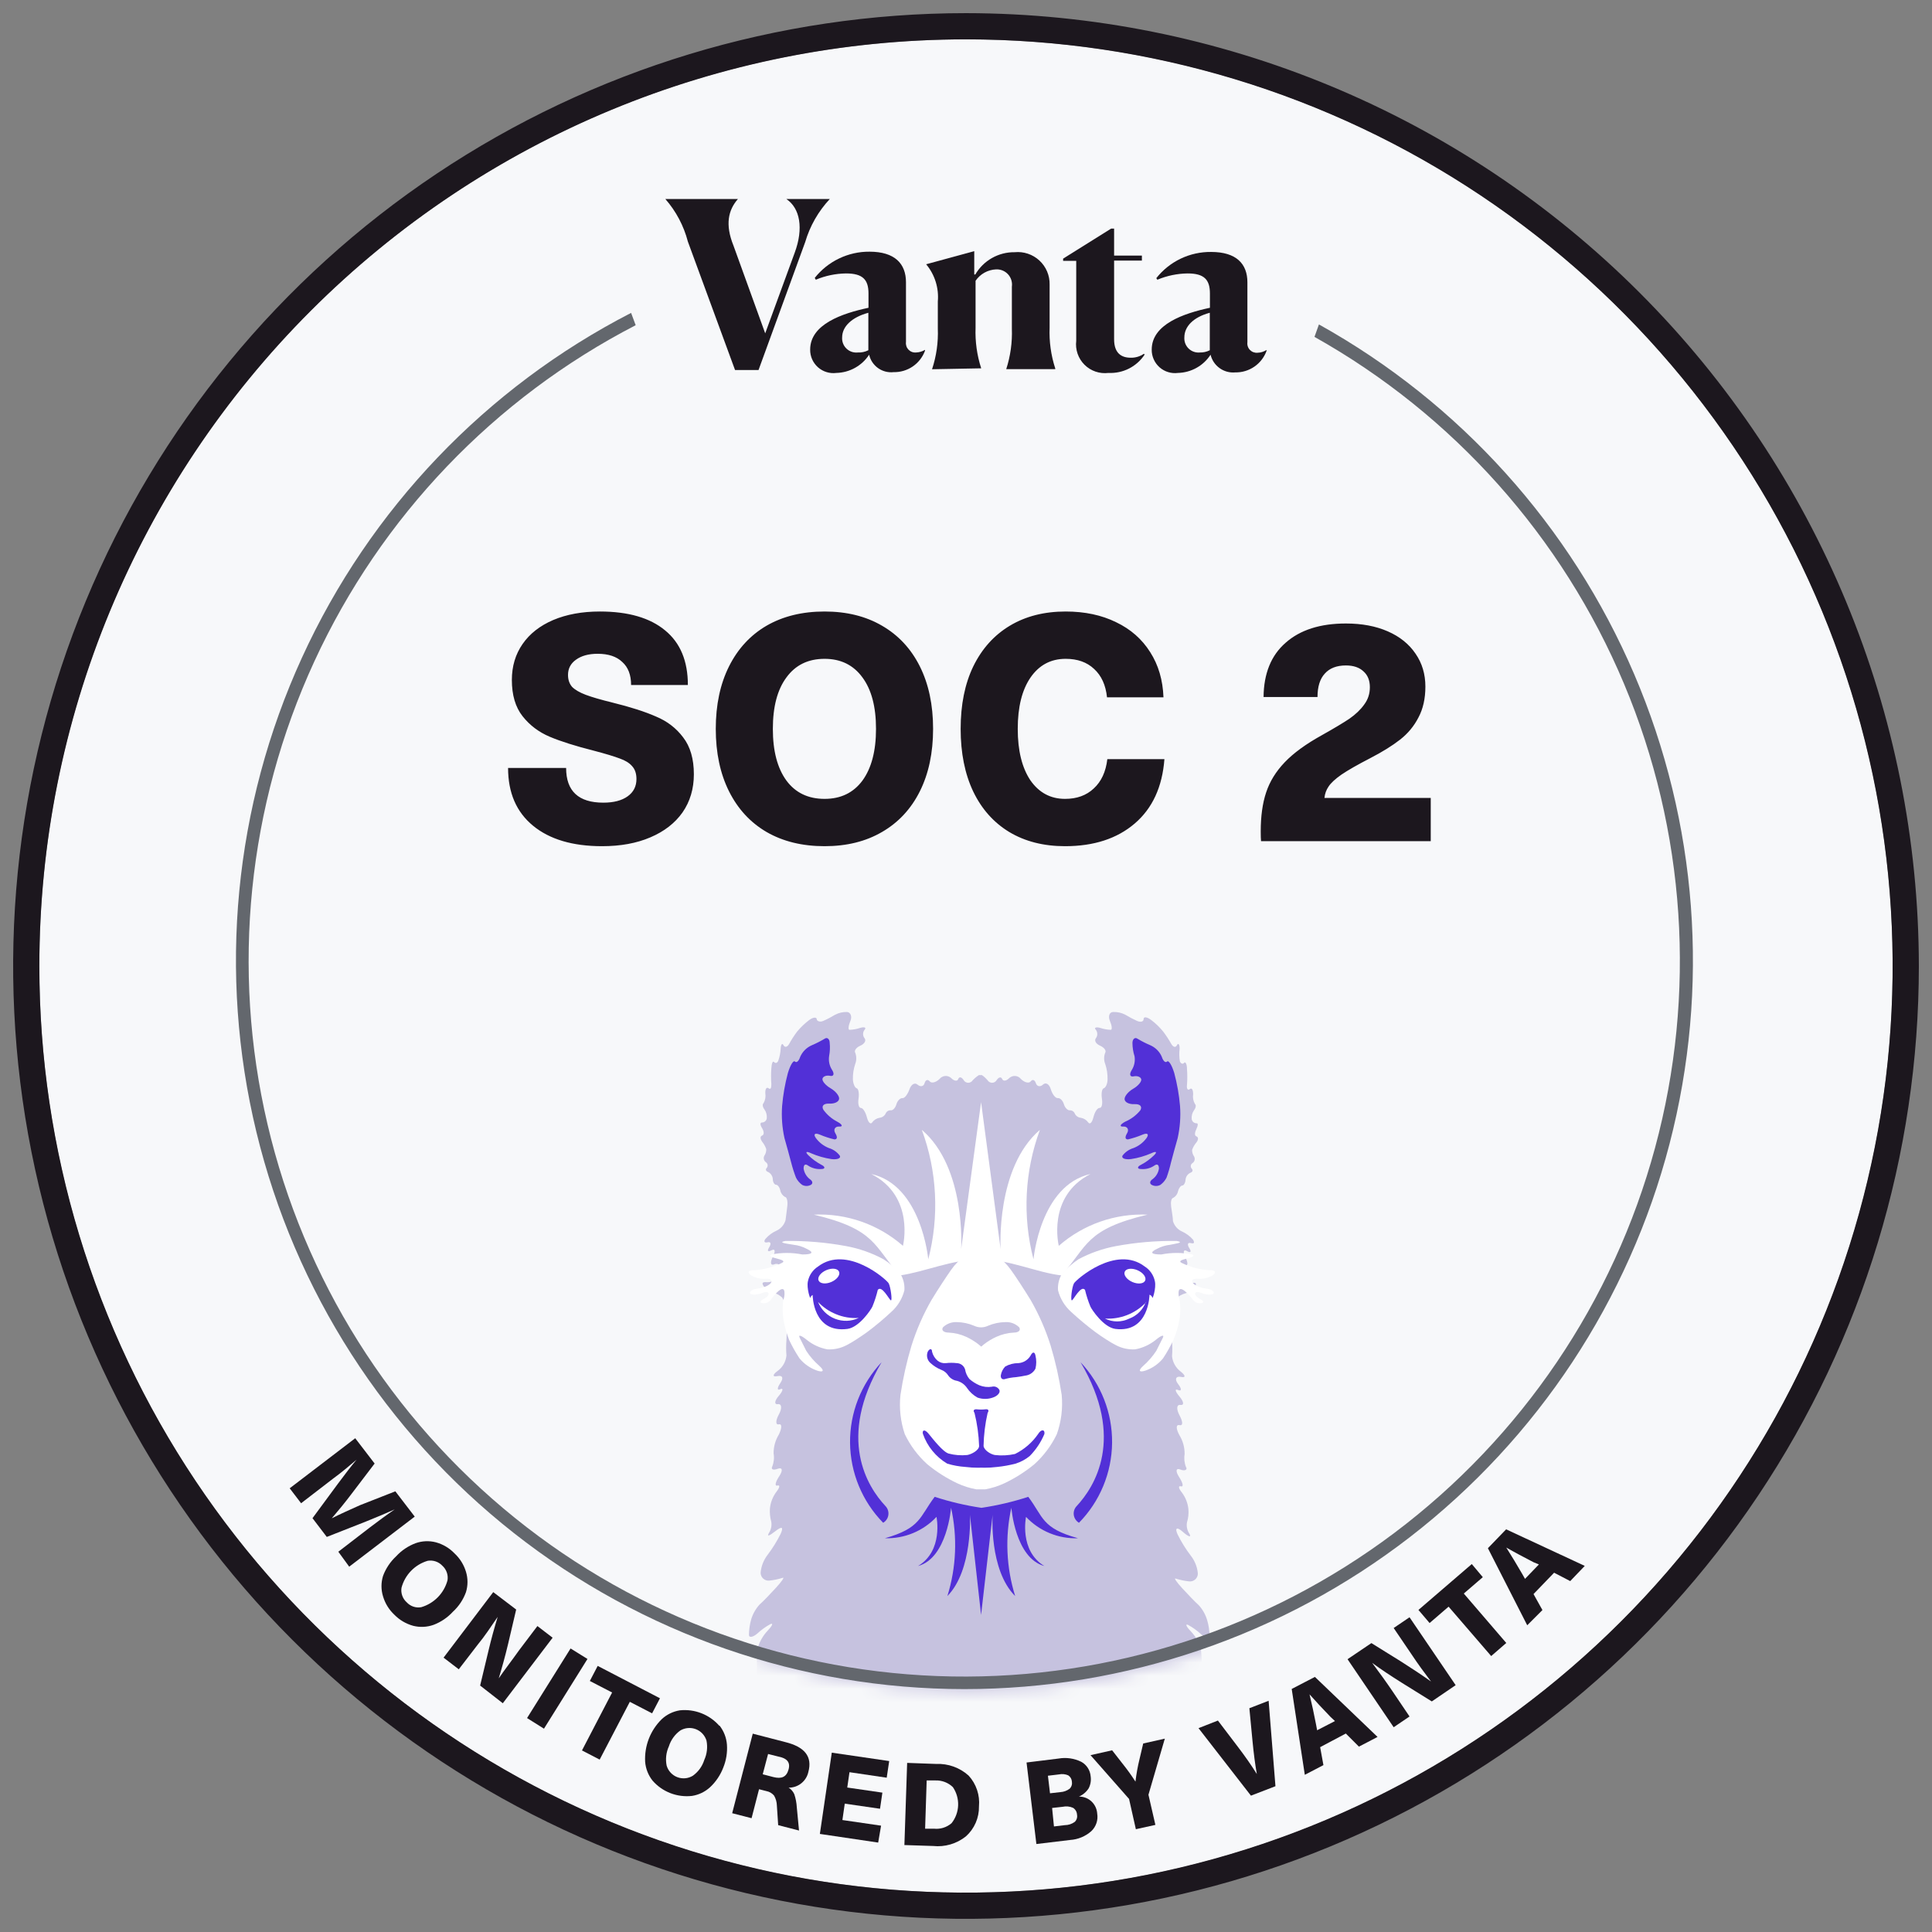 <svg width="147" height="147" viewBox="0 0 147 147" fill="none" xmlns="http://www.w3.org/2000/svg">
<rect x="0" y="0" width="147" height="147" fill="#808080" stroke="none"/>
<path d="M73.5 144.005C112.439 144.005 144.005 112.439 144.005 73.5C144.005 34.561 112.439 2.995 73.5 2.995C34.561 2.995 2.995 34.561 2.995 73.5C2.995 112.439 34.561 144.005 73.5 144.005Z" fill="#F7F8FA"/>
<path d="M73.5 2.994C87.445 2.994 101.076 7.13 112.671 14.877C124.265 22.624 133.302 33.636 138.639 46.519C143.975 59.402 145.371 73.578 142.651 87.255C139.93 100.932 133.215 113.495 123.355 123.355C113.495 133.215 100.932 139.93 87.255 142.651C73.578 145.371 59.402 143.975 46.519 138.639C33.636 133.302 22.624 124.265 14.877 112.671C7.13 101.076 2.994 87.445 2.994 73.5C2.994 54.801 10.423 36.867 23.645 23.645C36.867 10.423 54.801 2.994 73.5 2.994V2.994ZM73.5 1C59.161 1 45.144 5.252 33.221 13.219C21.299 21.185 12.006 32.508 6.519 45.755C1.031 59.003 -0.404 73.58 2.393 87.644C5.191 101.708 12.095 114.626 22.235 124.765C32.374 134.905 45.292 141.809 59.356 144.607C73.42 147.404 87.997 145.969 101.245 140.481C114.492 134.994 125.815 125.701 133.782 113.779C141.748 101.856 146 87.839 146 73.5C145.979 54.278 138.334 35.85 124.742 22.258C111.15 8.666 92.722 1.021 73.5 1V1Z" fill="#1C171E"/>
<path d="M25.742 118.067L28.165 116.202C28.783 115.733 29.402 115.275 30.03 114.846C29.462 115.105 28.744 115.404 27.856 115.763L24.864 116.94L23.777 115.514L25.682 112.931C26.25 112.163 26.729 111.545 27.128 111.066C26.549 111.555 25.951 112.064 25.333 112.512L22.91 114.377L22.042 113.24L27.028 109.431L28.504 111.356L26.729 113.689C26.24 114.337 25.732 114.956 25.243 115.524C25.891 115.195 26.609 114.876 27.387 114.527L30.08 113.47L31.556 115.394L26.57 119.204L25.742 118.067Z" fill="#1C171E"/>
<path d="M35.455 119.593C35.609 120.097 35.609 120.635 35.455 121.139C35.249 121.711 34.907 122.224 34.458 122.634C34.051 123.078 33.545 123.42 32.982 123.632C32.485 123.808 31.947 123.832 31.436 123.702C30.895 123.554 30.403 123.265 30.01 122.864C29.6 122.482 29.3 121.996 29.142 121.458C28.988 120.954 28.988 120.416 29.142 119.912C29.353 119.342 29.695 118.83 30.14 118.416C30.547 117.973 31.052 117.631 31.616 117.419C32.112 117.242 32.651 117.218 33.161 117.349C33.705 117.496 34.198 117.789 34.587 118.197C34.995 118.577 35.295 119.059 35.455 119.593V119.593ZM32.543 118.755C32.062 118.898 31.626 119.161 31.277 119.521C30.927 119.881 30.677 120.325 30.549 120.809C30.517 121.013 30.537 121.22 30.607 121.414C30.676 121.607 30.794 121.78 30.947 121.916C31.086 122.067 31.26 122.179 31.453 122.244C31.647 122.308 31.854 122.323 32.054 122.285C32.534 122.144 32.969 121.881 33.318 121.524C33.668 121.166 33.919 120.724 34.049 120.241C34.082 120.039 34.063 119.831 33.995 119.638C33.927 119.445 33.812 119.271 33.66 119.134C33.52 118.984 33.344 118.87 33.149 118.804C32.954 118.738 32.746 118.721 32.543 118.755V118.755Z" fill="#1C171E"/>
<path d="M36.532 128.249L37.16 125.626C37.38 124.699 37.619 123.831 37.868 123.023C37.34 123.791 36.871 124.509 36.333 125.157L34.907 127.012L33.75 126.125L37.529 121.139L39.274 122.465L38.656 125.098C38.417 126.095 38.187 126.913 37.948 127.7C38.387 127.052 38.945 126.344 39.494 125.566L40.89 123.721L42.047 124.609L38.257 129.595L36.532 128.249Z" fill="#1C171E"/>
<path d="M40.102 130.722L43.413 125.427L44.699 126.225L41.389 131.53L40.102 130.722Z" fill="#1C171E"/>
<path d="M47.921 129.486L45.627 133.883L44.281 133.185L46.574 128.777L44.879 127.9L45.477 126.753L50.214 129.216L49.616 130.363L47.921 129.486Z" fill="#1C171E"/>
<path d="M54.752 131.301C55.074 131.714 55.269 132.214 55.31 132.737C55.353 133.335 55.258 133.936 55.031 134.492C54.815 135.056 54.474 135.564 54.034 135.978C53.649 136.334 53.166 136.567 52.648 136.646C52.093 136.709 51.531 136.636 51.01 136.435C50.489 136.233 50.024 135.909 49.656 135.489C49.328 135.078 49.13 134.578 49.087 134.053C49.055 133.454 49.151 132.856 49.367 132.297C49.584 131.739 49.917 131.232 50.344 130.812C50.728 130.452 51.211 130.216 51.73 130.134C52.286 130.076 52.847 130.152 53.367 130.355C53.888 130.558 54.352 130.882 54.722 131.301H54.752ZM51.76 131.669C51.348 131.967 51.044 132.391 50.892 132.876C50.682 133.335 50.623 133.848 50.723 134.342C50.781 134.54 50.884 134.722 51.025 134.874C51.165 135.026 51.338 135.144 51.531 135.218C51.723 135.292 51.931 135.321 52.137 135.303C52.342 135.284 52.541 135.218 52.717 135.11C53.129 134.816 53.434 134.396 53.585 133.913C53.795 133.451 53.854 132.935 53.755 132.437C53.694 132.24 53.59 132.06 53.45 131.909C53.309 131.758 53.137 131.641 52.944 131.567C52.752 131.493 52.546 131.464 52.34 131.482C52.135 131.499 51.937 131.564 51.76 131.669V131.669Z" fill="#1C171E"/>
<path d="M61.503 134.831C61.428 135.17 61.238 135.473 60.965 135.689C60.693 135.905 60.355 136.021 60.007 136.018V136.018C60.196 136.138 60.345 136.312 60.436 136.516C60.544 136.839 60.607 137.174 60.626 137.513L60.795 139.279L59.209 138.87L59.11 137.384C59.104 137.118 59.032 136.857 58.9 136.626C58.749 136.442 58.537 136.318 58.302 136.277L57.753 136.137L57.185 138.341L55.709 137.962L57.275 131.909L59.738 132.547C61.204 132.906 61.832 133.634 61.503 134.831ZM58.033 135L58.84 135.21C59.469 135.369 59.838 135.21 59.997 134.641C60.157 134.073 59.868 133.774 59.19 133.644L58.441 133.455L58.033 135Z" fill="#1C171E"/>
<path d="M64.635 134.841L64.465 136.008L67.138 136.396L66.958 137.623L64.275 137.234L64.096 138.481L67.038 138.909L66.818 140.196L62.381 139.538L63.288 133.355L67.656 133.993L67.467 135.26L64.635 134.841Z" fill="#1C171E"/>
<path d="M73.699 135.1C73.987 135.414 74.206 135.785 74.341 136.188C74.477 136.592 74.527 137.02 74.487 137.444C74.495 137.874 74.41 138.3 74.238 138.694C74.066 139.088 73.811 139.441 73.49 139.727C72.787 140.287 71.891 140.549 70.997 140.455L68.813 140.385L69.022 134.133L71.236 134.213C72.142 134.174 73.026 134.493 73.699 135.1V135.1ZM70.389 139.139H71.057C71.298 139.165 71.542 139.142 71.773 139.07C72.005 138.998 72.219 138.879 72.403 138.72C72.709 138.333 72.883 137.858 72.901 137.365C72.919 136.872 72.779 136.386 72.503 135.978C72.327 135.808 72.119 135.676 71.891 135.588C71.663 135.501 71.42 135.46 71.176 135.469H70.508L70.389 139.139Z" fill="#1C171E"/>
<path d="M82.276 134.053C82.475 134.164 82.644 134.322 82.767 134.513C82.891 134.704 82.965 134.923 82.984 135.15C83.032 135.464 82.98 135.785 82.834 136.067C82.656 136.345 82.399 136.564 82.096 136.696V136.696C82.45 136.693 82.791 136.825 83.049 137.067C83.307 137.308 83.462 137.639 83.483 137.992C83.523 138.235 83.504 138.483 83.425 138.716C83.347 138.949 83.213 139.16 83.034 139.328C82.588 139.723 82.023 139.958 81.428 139.997L78.855 140.306L78.107 134.103L80.531 133.804C81.124 133.699 81.735 133.786 82.276 134.053V134.053ZM79.892 136.446L80.68 136.357C80.937 136.342 81.183 136.251 81.388 136.097C81.458 136.028 81.51 135.943 81.539 135.849C81.569 135.755 81.575 135.656 81.558 135.559C81.552 135.463 81.523 135.37 81.475 135.286C81.426 135.203 81.359 135.133 81.278 135.08C81.055 134.984 80.808 134.96 80.57 135.01L79.733 135.11L79.892 136.446ZM80.192 138.969L81.019 138.87C81.292 138.869 81.557 138.782 81.777 138.62C81.849 138.55 81.902 138.464 81.932 138.368C81.962 138.272 81.967 138.17 81.947 138.072C81.942 137.968 81.913 137.866 81.861 137.776C81.808 137.686 81.735 137.609 81.647 137.553C81.397 137.442 81.117 137.414 80.85 137.474L80.052 137.563L80.192 138.969Z" fill="#1C171E"/>
<path d="M87.91 138.85L86.424 139.179L85.906 136.875L82.974 133.544L84.619 133.175L85.397 134.173C85.754 134.617 86.087 135.079 86.394 135.559V135.559C86.46 134.995 86.56 134.435 86.694 133.883L86.983 132.657L88.628 132.288L87.382 136.556L87.91 138.85Z" fill="#1C171E"/>
<path d="M95.18 136.626L91.191 131.49L92.667 130.912L94.183 132.906C94.692 133.574 95.18 134.262 95.629 134.98C95.499 134.252 95.39 133.415 95.3 132.477L95.061 129.974L96.526 129.406L97.045 135.908L95.18 136.626Z" fill="#1C171E"/>
<path d="M100.446 132.936L100.695 134.302L99.279 135.04L98.282 128.508L100.047 127.591L104.814 132.158L103.397 132.896L102.4 131.899L100.446 132.936ZM101.243 130.642C100.645 130.024 100.107 129.446 99.638 128.917C99.817 129.645 99.977 130.403 100.136 131.221L100.216 131.65L101.573 130.951L101.243 130.642Z" fill="#1C171E"/>
<path d="M108.942 129.456L106.649 128.03C105.841 127.521 105.093 127.032 104.405 126.524C104.963 127.272 105.482 127.99 105.941 128.668L107.247 130.602L106.04 131.42L102.53 126.244L104.345 125.018L106.639 126.444C107.456 126.963 108.204 127.461 108.882 127.94C108.414 127.322 107.885 126.613 107.347 125.796L106.04 123.871L107.247 123.053L110.757 128.219L108.942 129.456Z" fill="#1C171E"/>
<path d="M111.376 121.248L114.607 125.008L113.46 126.005L110.219 122.246L108.773 123.492L107.925 122.495L111.984 119.004L112.822 120.002L111.376 121.248Z" fill="#1C171E"/>
<path d="M116.681 121.288L117.359 122.505L116.202 123.662L113.21 117.798L114.597 116.362L120.58 119.144L119.473 120.301L118.247 119.663L116.681 121.288ZM116.681 118.865C115.913 118.466 115.215 118.097 114.607 117.748C115.005 118.376 115.414 119.054 115.813 119.742L116.033 120.131L117.09 119.034L116.681 118.865Z" fill="#1C171E"/>
<mask id="mask0_2_754" style="mask-type:alpha" maskUnits="userSpaceOnUse" x="18" y="18" width="111" height="111">
<circle cx="73.799" cy="73.799" r="54.849" fill="#C4C4C4"/>
</mask>
<g mask="url(#mask0_2_754)">
<path d="M94.741 149.51C94.575 149.387 94.451 149.216 94.387 149.019C94.323 148.822 94.321 148.611 94.382 148.413C94.531 147.936 94.531 147.425 94.382 146.947C94.236 146.424 94.046 145.913 93.814 145.422C93.723 145.274 93.662 145.11 93.636 144.938C93.611 144.767 93.62 144.592 93.664 144.424C93.707 143.931 93.596 143.436 93.345 143.008C93.076 142.42 92.557 141.453 92.208 140.864C91.859 140.276 91.73 139.867 91.919 140.046L93.136 140.934C93.605 141.293 93.924 141.064 93.844 140.435C93.758 139.788 93.552 139.162 93.236 138.59C92.927 138.128 92.558 137.709 92.139 137.344C91.78 137.045 91.7 136.795 91.959 136.775C92.218 136.755 92.278 136.396 92.099 135.988C91.919 135.579 92.039 135.339 92.348 135.449C92.413 135.481 92.486 135.494 92.559 135.487C92.631 135.481 92.7 135.454 92.759 135.411C92.817 135.368 92.863 135.31 92.891 135.243C92.918 135.176 92.927 135.102 92.916 135.03C92.908 134.626 92.823 134.227 92.667 133.853C92.52 133.532 92.404 133.199 92.318 132.856C92.258 132.587 92.059 131.959 91.889 131.47C91.72 130.981 91.73 130.702 91.889 130.862C92.166 131.131 92.395 131.444 92.567 131.789C92.747 132.138 92.827 131.999 92.747 131.47C92.657 130.917 92.465 130.386 92.178 129.904C91.906 129.487 91.7 129.029 91.57 128.548C91.461 128.01 91.414 127.461 91.43 126.913C91.451 126.413 91.428 125.912 91.361 125.417C91.215 124.936 90.959 124.495 90.613 124.13C90.254 123.761 90.164 123.532 90.393 123.632C90.755 123.828 91.09 124.069 91.391 124.35C91.72 124.639 92.009 124.689 92.029 124.449C92.024 124.051 91.964 123.655 91.849 123.273C91.726 122.85 91.507 122.461 91.211 122.136C90.972 121.926 90.413 121.348 89.965 120.859C89.516 120.371 89.286 120.032 89.466 120.111C89.79 120.215 90.124 120.285 90.463 120.321C90.549 120.332 90.636 120.325 90.719 120.3C90.802 120.274 90.878 120.231 90.943 120.173C91.007 120.115 91.058 120.044 91.093 119.965C91.127 119.885 91.144 119.799 91.141 119.712C91.095 119.221 90.908 118.754 90.603 118.366C90.22 117.864 89.886 117.326 89.606 116.761C89.366 116.252 89.546 116.152 89.995 116.551C90.443 116.95 90.673 117 90.493 116.691C90.324 116.439 90.26 116.132 90.314 115.833C90.413 115.511 90.451 115.172 90.423 114.836C90.377 114.373 90.205 113.931 89.925 113.559C89.665 113.24 89.635 113.031 89.855 113.091C90.074 113.151 90.004 112.831 89.715 112.383C89.426 111.934 89.466 111.675 89.815 111.814C90.164 111.954 90.364 111.814 90.244 111.635C90.115 111.319 90.077 110.974 90.134 110.638C90.141 110.135 90.006 109.641 89.745 109.211C89.476 108.723 89.456 108.374 89.745 108.434C90.034 108.493 89.995 108.154 89.745 107.686C89.496 107.217 89.516 106.858 89.815 106.898C90.114 106.938 90.074 106.649 89.745 106.26C89.416 105.871 89.356 105.641 89.635 105.761C89.915 105.881 89.925 105.671 89.635 105.302C89.346 104.933 89.486 104.684 89.855 104.764C90.224 104.844 90.214 104.664 89.855 104.375C89.666 104.236 89.509 104.06 89.392 103.858C89.275 103.655 89.202 103.431 89.177 103.198C89.207 102.806 89.207 102.413 89.177 102.021C89.137 101.277 89.137 100.532 89.177 99.787C89.206 99.435 89.315 99.094 89.496 98.79C89.697 98.605 89.94 98.471 90.204 98.401C90.493 98.322 90.746 98.146 90.922 97.903C91.062 97.683 90.992 97.564 90.782 97.614C90.464 97.646 90.144 97.561 89.885 97.374C89.699 97.187 89.576 96.947 89.536 96.686C89.536 96.686 89.825 96.138 90.104 96.257C90.383 96.377 90.423 96.118 90.204 95.689C89.984 95.26 90.044 95.031 90.314 95.19C90.583 95.35 90.673 95.25 90.493 94.971C90.314 94.692 90.364 94.522 90.603 94.582C90.842 94.642 90.912 94.582 90.782 94.332C90.546 94.061 90.253 93.843 89.925 93.694C89.761 93.62 89.616 93.511 89.499 93.375C89.382 93.239 89.296 93.079 89.247 92.906C89.247 92.637 89.147 92.139 89.107 91.799C89.067 91.46 89.107 91.171 89.286 91.131C89.376 91.077 89.453 91.004 89.513 90.919C89.573 90.833 89.615 90.735 89.635 90.633C89.695 90.393 89.845 90.204 89.955 90.204C90.064 90.204 90.184 90.014 90.204 89.775C90.21 89.662 90.247 89.552 90.31 89.457C90.373 89.362 90.46 89.286 90.563 89.237C90.742 89.177 90.792 89.037 90.673 88.917C90.645 88.886 90.624 88.85 90.613 88.81C90.601 88.77 90.598 88.728 90.605 88.686C90.612 88.645 90.628 88.606 90.651 88.572C90.675 88.538 90.706 88.509 90.742 88.489C90.82 88.434 90.874 88.353 90.894 88.261C90.914 88.168 90.899 88.072 90.852 87.99C90.752 87.843 90.7 87.669 90.703 87.491C90.778 87.284 90.889 87.091 91.032 86.923C91.181 86.734 91.201 86.524 91.032 86.464C90.862 86.404 90.912 86.145 91.032 85.896C91.151 85.647 91.181 85.447 91.032 85.467C90.944 85.465 90.859 85.432 90.793 85.374C90.727 85.315 90.684 85.235 90.673 85.148C90.648 84.907 90.712 84.667 90.852 84.47C90.992 84.29 91.022 84.081 90.922 84.001C90.79 83.775 90.741 83.511 90.782 83.253C90.782 82.924 90.683 82.745 90.533 82.864C90.383 82.984 90.274 82.864 90.314 82.545C90.345 82.143 90.345 81.74 90.314 81.338C90.314 80.959 90.194 80.75 90.094 80.87C89.995 80.989 89.855 80.939 89.775 80.76C89.719 80.437 89.712 80.108 89.755 79.783C89.755 79.444 89.645 79.334 89.546 79.533C89.446 79.733 89.257 79.673 89.117 79.424C88.935 79.101 88.732 78.791 88.509 78.496C88.24 78.164 87.932 77.866 87.591 77.609C87.272 77.369 87.013 77.339 87.013 77.539C87.013 77.738 86.793 77.798 86.514 77.678C86.209 77.54 85.913 77.384 85.626 77.21C85.341 77.06 85.021 76.988 84.699 77C84.41 77 84.3 77.329 84.45 77.678C84.599 78.028 84.639 78.337 84.52 78.357C84.241 78.347 83.966 78.296 83.702 78.207C83.373 78.117 83.223 78.207 83.383 78.357C83.452 78.448 83.49 78.561 83.49 78.676C83.49 78.791 83.452 78.903 83.383 78.995C83.243 79.174 83.383 79.424 83.702 79.563C84.021 79.703 84.191 79.942 84.091 80.102C83.983 80.374 83.983 80.677 84.091 80.949C84.219 81.328 84.28 81.726 84.27 82.126C84.27 82.465 84.121 82.764 83.981 82.804C83.841 82.844 83.782 83.193 83.841 83.592C83.901 83.991 83.841 84.3 83.662 84.3C83.483 84.3 83.293 84.619 83.193 85.018C83.094 85.417 82.924 85.577 82.804 85.407C82.738 85.313 82.653 85.233 82.556 85.171C82.458 85.109 82.35 85.068 82.236 85.048C82.138 85.04 82.044 85.006 81.964 84.95C81.883 84.894 81.819 84.818 81.777 84.729C81.746 84.65 81.69 84.584 81.618 84.539C81.547 84.495 81.463 84.474 81.378 84.48C81.229 84.48 81.029 84.29 80.95 84.021C80.87 83.752 80.67 83.532 80.491 83.552C80.311 83.572 80.072 83.273 79.952 82.874C79.832 82.475 79.563 82.326 79.354 82.525C79.144 82.725 78.895 82.665 78.815 82.415C78.736 82.166 78.566 82.096 78.426 82.276C78.287 82.455 77.948 82.365 77.678 82.096C77.626 82.031 77.562 81.977 77.488 81.938C77.414 81.898 77.333 81.875 77.25 81.868C77.167 81.862 77.083 81.872 77.004 81.9C76.925 81.927 76.853 81.97 76.791 82.026C76.572 82.256 76.332 82.286 76.252 82.096C76.173 81.907 75.983 81.947 75.824 82.196C75.788 82.254 75.738 82.301 75.679 82.334C75.619 82.367 75.552 82.385 75.484 82.385C75.417 82.385 75.35 82.367 75.29 82.334C75.231 82.301 75.181 82.254 75.145 82.196C74.936 81.957 74.717 81.777 74.667 81.797C74.607 81.807 74.547 81.807 74.487 81.797C74.487 81.797 74.228 81.957 74.009 82.196C73.973 82.254 73.923 82.301 73.864 82.334C73.804 82.367 73.737 82.385 73.669 82.385C73.602 82.385 73.535 82.367 73.475 82.334C73.416 82.301 73.366 82.254 73.331 82.196C73.181 81.947 72.981 81.897 72.912 82.096C72.842 82.296 72.593 82.256 72.373 82.026C72.312 81.97 72.239 81.927 72.16 81.9C72.081 81.872 71.997 81.862 71.914 81.868C71.831 81.875 71.75 81.898 71.676 81.938C71.602 81.977 71.537 82.031 71.486 82.096C71.206 82.365 70.877 82.445 70.738 82.276C70.598 82.106 70.418 82.156 70.349 82.415C70.279 82.675 70.03 82.715 69.81 82.525C69.591 82.336 69.322 82.525 69.202 82.874C69.082 83.223 68.843 83.572 68.673 83.552C68.504 83.532 68.284 83.742 68.205 84.021C68.125 84.3 67.935 84.5 67.776 84.48C67.693 84.474 67.61 84.496 67.54 84.54C67.47 84.585 67.416 84.651 67.387 84.729C67.343 84.816 67.278 84.891 67.198 84.947C67.118 85.002 67.025 85.037 66.928 85.048C66.814 85.067 66.705 85.108 66.607 85.17C66.51 85.231 66.425 85.312 66.36 85.407C66.24 85.577 66.061 85.407 65.961 85.018C65.861 84.629 65.662 84.3 65.502 84.3C65.343 84.3 65.263 83.981 65.323 83.592C65.382 83.203 65.323 82.844 65.183 82.804C65.043 82.764 64.914 82.465 64.894 82.126C64.884 81.726 64.945 81.328 65.073 80.949C65.176 80.676 65.176 80.375 65.073 80.102C64.974 79.942 65.143 79.703 65.462 79.563C65.781 79.424 65.921 79.174 65.781 78.995C65.708 78.904 65.669 78.792 65.669 78.676C65.669 78.56 65.708 78.447 65.781 78.357C65.931 78.177 65.781 78.117 65.452 78.207C65.189 78.298 64.913 78.348 64.635 78.357C64.515 78.357 64.555 78.028 64.704 77.678C64.854 77.329 64.704 77.02 64.455 77C64.136 76.989 63.82 77.061 63.538 77.21C63.249 77.386 62.949 77.543 62.64 77.678C62.371 77.798 62.141 77.678 62.141 77.539C62.141 77.399 61.892 77.369 61.573 77.609C61.231 77.868 60.92 78.166 60.645 78.496C60.425 78.791 60.225 79.101 60.047 79.424C59.907 79.673 59.718 79.723 59.618 79.533C59.519 79.344 59.419 79.444 59.399 79.783C59.384 80.096 59.323 80.405 59.219 80.7C59.15 80.88 59 80.93 58.9 80.81C58.801 80.69 58.711 80.9 58.691 81.278C58.66 81.68 58.66 82.084 58.691 82.485C58.691 82.774 58.641 82.924 58.481 82.804C58.322 82.685 58.212 82.864 58.232 83.193C58.274 83.451 58.224 83.716 58.093 83.941C57.993 84.021 58.023 84.23 58.162 84.41C58.302 84.607 58.366 84.848 58.342 85.088C58.33 85.175 58.287 85.255 58.221 85.314C58.156 85.373 58.071 85.406 57.983 85.407C57.823 85.407 57.823 85.577 57.983 85.836C58.142 86.095 58.152 86.344 57.983 86.404C57.813 86.464 57.853 86.674 57.983 86.863C58.123 87.031 58.231 87.224 58.302 87.431C58.309 87.608 58.26 87.783 58.162 87.93C58.115 88.012 58.1 88.109 58.121 88.201C58.141 88.293 58.195 88.374 58.272 88.429C58.307 88.451 58.337 88.48 58.359 88.514C58.382 88.548 58.397 88.587 58.404 88.627C58.41 88.668 58.408 88.71 58.398 88.749C58.387 88.789 58.368 88.826 58.342 88.858C58.222 88.977 58.272 89.117 58.452 89.177C58.551 89.229 58.635 89.306 58.696 89.401C58.757 89.495 58.793 89.603 58.801 89.715C58.801 89.955 58.93 90.144 59.05 90.144C59.169 90.144 59.319 90.334 59.369 90.573C59.389 90.677 59.432 90.775 59.494 90.861C59.556 90.947 59.636 91.019 59.728 91.072C59.868 91.072 59.947 91.411 59.907 91.74C59.868 92.069 59.808 92.577 59.768 92.847C59.717 93.018 59.63 93.177 59.513 93.313C59.397 93.449 59.252 93.559 59.09 93.634C58.76 93.78 58.467 93.998 58.232 94.273C58.093 94.472 58.172 94.582 58.412 94.522C58.651 94.462 58.691 94.642 58.521 94.911C58.352 95.18 58.422 95.28 58.701 95.13C58.98 94.981 59.02 95.2 58.801 95.629C58.581 96.058 58.631 96.317 58.91 96.197C59.19 96.078 59.439 96.267 59.479 96.626C59.519 96.985 59.399 97.115 59.12 97.314C58.864 97.502 58.547 97.588 58.232 97.554C58.023 97.554 57.953 97.623 58.093 97.843C58.266 98.084 58.515 98.259 58.801 98.341C59.069 98.409 59.316 98.543 59.519 98.73C59.696 99.036 59.805 99.376 59.838 99.728C59.878 100.472 59.878 101.217 59.838 101.961C59.807 102.353 59.807 102.747 59.838 103.138C59.815 103.371 59.743 103.597 59.626 103.8C59.509 104.003 59.35 104.178 59.16 104.315C58.771 104.604 58.761 104.784 59.16 104.704C59.559 104.624 59.628 104.863 59.369 105.242C59.11 105.621 59.13 105.821 59.369 105.701C59.608 105.581 59.598 105.811 59.259 106.2C58.92 106.589 58.9 106.878 59.19 106.838C59.479 106.798 59.519 107.157 59.259 107.626C59 108.095 59.01 108.434 59.259 108.374C59.509 108.314 59.499 108.663 59.259 109.152C58.996 109.581 58.858 110.074 58.86 110.578C58.92 110.913 58.886 111.258 58.761 111.575C58.641 111.804 58.831 111.884 59.179 111.754C59.529 111.625 59.588 111.874 59.289 112.323C58.99 112.772 58.93 113.091 59.15 113.031C59.369 112.971 59.329 113.181 59.08 113.5C58.799 113.871 58.627 114.313 58.581 114.776C58.557 115.112 58.591 115.449 58.681 115.773C58.735 116.07 58.674 116.377 58.511 116.631C58.332 116.94 58.511 116.88 59.01 116.491C59.509 116.102 59.628 116.192 59.399 116.701C59.118 117.266 58.784 117.804 58.402 118.306C58.103 118.697 57.92 119.163 57.873 119.653C57.871 119.739 57.888 119.825 57.922 119.905C57.956 119.984 58.007 120.056 58.072 120.113C58.136 120.171 58.212 120.214 58.295 120.24C58.378 120.265 58.465 120.273 58.551 120.261C58.89 120.225 59.224 120.155 59.548 120.052C59.718 119.972 59.499 120.311 59.05 120.799C58.601 121.288 58.053 121.867 57.803 122.076C57.504 122.401 57.282 122.79 57.155 123.213C57.048 123.596 56.991 123.992 56.986 124.39C56.986 124.629 57.285 124.579 57.624 124.29C57.925 124.009 58.26 123.768 58.621 123.572C58.86 123.472 58.761 123.701 58.412 124.07C58.066 124.435 57.809 124.876 57.664 125.357C57.597 125.853 57.573 126.353 57.594 126.853C57.605 127.401 57.559 127.95 57.454 128.488C57.32 128.968 57.115 129.425 56.846 129.845C56.556 130.324 56.362 130.856 56.278 131.41C56.198 131.939 56.278 132.078 56.457 131.729C56.626 131.385 56.852 131.071 57.125 130.802C57.325 130.642 57.345 130.922 57.125 131.41C56.958 131.865 56.815 132.327 56.696 132.796C56.607 133.139 56.487 133.473 56.337 133.794C56.186 134.168 56.101 134.567 56.088 134.97C56.08 135.043 56.09 135.116 56.12 135.183C56.149 135.249 56.195 135.307 56.254 135.35C56.313 135.392 56.383 135.419 56.455 135.425C56.527 135.432 56.6 135.42 56.666 135.389C56.976 135.28 57.085 135.519 56.916 135.928C56.746 136.337 56.796 136.696 57.055 136.716C57.315 136.736 57.225 136.985 56.876 137.284C56.548 137.695 56.27 138.144 56.048 138.62C55.735 139.192 55.532 139.818 55.45 140.465C55.37 141.094 55.689 141.323 56.158 140.964L57.364 140.076C57.564 139.937 57.434 140.306 57.085 140.894C56.736 141.482 56.218 142.45 55.948 143.038C55.701 143.467 55.587 143.96 55.619 144.454C55.666 144.621 55.677 144.796 55.653 144.967C55.629 145.139 55.57 145.304 55.48 145.451C55.243 145.941 55.053 146.452 54.911 146.977C54.757 147.454 54.757 147.967 54.911 148.443C54.973 148.641 54.971 148.852 54.907 149.049C54.842 149.245 54.718 149.417 54.552 149.54C54.203 149.859 56.058 150.119 58.671 150.119H90.563C93.186 150.089 95.041 149.829 94.741 149.51Z" fill="#C6C2DF"/>
<path d="M80.561 94.791C80.561 94.791 79.623 91.032 82.974 89.326C79.134 90.184 78.636 95.818 78.636 95.818C77.787 92.561 77.958 89.123 79.124 85.966C75.754 88.858 76.133 95.041 76.133 95.041L74.647 83.861L73.131 95.041C73.131 95.041 73.53 88.858 70.139 85.966C71.306 89.123 71.477 92.561 70.628 95.818C70.628 95.818 70.129 90.184 66.29 89.326C69.641 91.032 68.703 94.791 68.703 94.791C66.833 93.155 64.404 92.305 61.922 92.418C66.649 93.545 66.469 94.801 68.464 97.045C70.399 96.766 72.453 95.818 74.617 95.818C76.781 95.818 78.835 96.816 80.77 97.045C82.764 94.801 82.575 93.545 87.312 92.418C84.84 92.313 82.423 93.162 80.561 94.791V94.791Z" fill="white"/>
<path d="M86.165 79.354C86.165 79.055 86.355 78.905 86.534 79.025C86.854 79.217 87.187 79.387 87.531 79.533C87.921 79.706 88.231 80.019 88.399 80.411C88.499 80.73 88.678 80.89 88.798 80.77C88.918 80.65 89.167 81.049 89.346 81.647C89.566 82.467 89.713 83.305 89.785 84.151C89.844 84.969 89.783 85.792 89.606 86.594C89.446 87.152 89.217 87.99 89.097 88.449C89.007 88.841 88.894 89.227 88.758 89.606C88.647 89.823 88.487 90.011 88.289 90.154C88.188 90.208 88.075 90.237 87.96 90.237C87.845 90.237 87.732 90.208 87.631 90.154C87.451 90.054 87.481 89.855 87.701 89.715C87.959 89.522 88.131 89.236 88.18 88.917C88.18 88.618 88.05 88.519 87.811 88.698C87.517 88.893 87.165 88.981 86.813 88.947C86.514 88.947 86.514 88.768 86.813 88.628C87.179 88.434 87.514 88.189 87.811 87.9C88.07 87.641 87.97 87.571 87.591 87.751C87.104 87.962 86.591 88.11 86.065 88.189C85.607 88.249 85.307 88.13 85.407 87.93C85.618 87.653 85.911 87.451 86.245 87.352C86.644 87.197 86.99 86.93 87.242 86.584C87.442 86.285 87.302 86.175 86.923 86.335C86.568 86.484 86.201 86.604 85.826 86.694C85.607 86.694 85.577 86.524 85.756 86.225C85.936 85.926 85.756 85.696 85.467 85.716C85.178 85.736 85.188 85.577 85.607 85.347C86.057 85.157 86.455 84.859 86.763 84.48C86.923 84.2 86.763 83.991 86.325 84.011C85.886 84.031 85.587 83.861 85.567 83.642C85.547 83.423 85.836 83.064 86.215 82.844C86.594 82.625 86.873 82.296 86.833 82.116C86.793 81.937 86.534 81.837 86.255 81.897C85.976 81.957 85.906 81.747 86.105 81.428C86.305 81.114 86.383 80.738 86.325 80.371C86.22 80.042 86.166 79.699 86.165 79.354V79.354Z" fill="#5230D7"/>
<path d="M63.129 79.354C63.129 79.055 62.939 78.905 62.76 79.025C62.44 79.217 62.106 79.387 61.762 79.533C61.37 79.705 61.057 80.019 60.885 80.411C60.785 80.73 60.606 80.89 60.486 80.77C60.366 80.65 60.127 81.049 59.947 81.647C59.728 82.467 59.581 83.305 59.509 84.151C59.45 84.969 59.511 85.792 59.688 86.594C59.848 87.152 60.077 87.99 60.197 88.449C60.297 88.841 60.42 89.228 60.566 89.606C60.676 89.823 60.837 90.011 61.034 90.154C61.136 90.208 61.249 90.237 61.364 90.237C61.478 90.237 61.591 90.208 61.693 90.154C61.872 90.054 61.832 89.855 61.613 89.715C61.361 89.519 61.193 89.233 61.144 88.917C61.144 88.618 61.264 88.519 61.503 88.698C61.798 88.89 62.149 88.978 62.5 88.947C62.8 88.947 62.8 88.768 62.5 88.628C62.135 88.434 61.799 88.189 61.503 87.9C61.244 87.641 61.343 87.571 61.722 87.751C62.21 87.962 62.723 88.11 63.248 88.189C63.707 88.249 64.006 88.13 63.897 87.93C63.69 87.653 63.4 87.451 63.069 87.352C62.67 87.197 62.324 86.93 62.072 86.584C61.862 86.285 62.012 86.175 62.391 86.335C62.745 86.485 63.112 86.605 63.488 86.694C63.707 86.694 63.737 86.524 63.557 86.225C63.378 85.926 63.557 85.696 63.847 85.716C64.136 85.736 64.126 85.577 63.707 85.347C63.288 85.132 62.926 84.821 62.65 84.44C62.49 84.161 62.65 83.951 63.089 83.971C63.528 83.991 63.827 83.822 63.847 83.602C63.867 83.383 63.577 83.024 63.198 82.804C62.819 82.585 62.54 82.256 62.58 82.076C62.62 81.897 62.879 81.797 63.158 81.857C63.438 81.917 63.508 81.707 63.298 81.388C63.101 81.073 63.027 80.697 63.089 80.331C63.149 80.009 63.163 79.68 63.129 79.354V79.354Z" fill="#5230D7"/>
<path d="M80.78 106.13C80.589 104.865 80.309 103.616 79.942 102.39C79.561 101.178 79.049 100.011 78.416 98.91C77.918 98.102 77.25 97.075 76.921 96.626C76.612 96.192 76.231 95.814 75.794 95.509C75.562 95.364 75.31 95.253 75.046 95.18C74.963 95.193 74.879 95.193 74.796 95.18C74.767 95.174 74.736 95.174 74.707 95.18H74.537C74.511 95.174 74.484 95.174 74.457 95.18C74.375 95.193 74.291 95.193 74.208 95.18C73.944 95.253 73.692 95.364 73.46 95.509C73.034 95.817 72.663 96.195 72.363 96.626C72.044 97.075 71.366 98.102 70.877 98.91C70.244 100.011 69.733 101.178 69.352 102.39C68.985 103.616 68.705 104.865 68.514 106.13C68.405 107.139 68.517 108.16 68.843 109.122C69.259 109.986 69.838 110.761 70.548 111.405C71.249 111.984 72.02 112.473 72.842 112.861C73.305 113.077 73.795 113.231 74.298 113.32H74.956C75.459 113.231 75.949 113.077 76.412 112.861C77.234 112.473 78.004 111.984 78.706 111.405C79.416 110.761 79.995 109.986 80.411 109.122C80.75 108.163 80.876 107.142 80.78 106.13V106.13Z" fill="white"/>
<path d="M70.917 102.849C70.917 102.59 70.728 102.59 70.588 102.849C70.528 102.998 70.517 103.163 70.556 103.319C70.595 103.475 70.683 103.614 70.807 103.717C71.044 103.933 71.318 104.106 71.615 104.225C71.839 104.307 72.029 104.461 72.154 104.664C72.231 104.771 72.33 104.861 72.443 104.929C72.556 104.998 72.681 105.043 72.812 105.063C73.126 105.145 73.4 105.341 73.58 105.611C73.785 105.913 74.058 106.162 74.378 106.339C74.752 106.47 75.16 106.47 75.534 106.339C75.903 106.22 76.123 105.96 76.043 105.761C75.99 105.659 75.903 105.579 75.798 105.533C75.693 105.488 75.575 105.48 75.465 105.512C75.145 105.562 74.817 105.524 74.517 105.402C74.241 105.282 73.986 105.121 73.759 104.923C73.587 104.714 73.474 104.463 73.43 104.195C73.389 104.06 73.306 103.941 73.193 103.855C73.08 103.769 72.944 103.721 72.802 103.717C72.524 103.683 72.242 103.683 71.964 103.717C71.743 103.739 71.521 103.675 71.346 103.537C71.134 103.359 70.984 103.118 70.917 102.849V102.849Z" fill="#5230D7"/>
<path d="M76.482 104.923C76.262 105.003 76.113 104.863 76.153 104.624C76.196 104.38 76.311 104.155 76.482 103.976C76.786 103.804 77.13 103.714 77.479 103.717C77.671 103.704 77.856 103.645 78.02 103.544C78.183 103.443 78.319 103.304 78.416 103.138C78.566 102.839 78.726 102.839 78.785 103.138C78.865 103.466 78.865 103.808 78.785 104.135C78.72 104.262 78.628 104.372 78.516 104.46C78.404 104.548 78.275 104.61 78.137 104.644C77.858 104.704 77.479 104.764 77.299 104.784C77.023 104.802 76.749 104.848 76.482 104.923V104.923Z" fill="#5230D7"/>
<path d="M77.549 100.994C77.412 100.858 77.248 100.752 77.068 100.683C76.887 100.615 76.695 100.585 76.502 100.595C76.046 100.6 75.595 100.695 75.175 100.874C75.01 100.953 74.83 100.994 74.647 100.994C74.464 100.994 74.283 100.953 74.118 100.874C73.702 100.696 73.255 100.602 72.802 100.595C72.608 100.585 72.413 100.615 72.232 100.684C72.05 100.752 71.884 100.858 71.745 100.994C71.605 101.214 71.805 101.393 72.184 101.393C72.649 101.415 73.107 101.526 73.53 101.722C73.843 101.871 74.141 102.052 74.418 102.261L74.657 102.46L74.896 102.261C75.175 102.049 75.476 101.868 75.794 101.722C76.217 101.526 76.674 101.415 77.14 101.393C77.499 101.393 77.689 101.214 77.549 100.994Z" fill="#C6C2DF"/>
<path d="M78.985 109.112C78.539 109.758 77.934 110.28 77.23 110.628C76.726 110.741 76.207 110.768 75.694 110.707C75.355 110.647 74.876 110.338 74.836 110.019C74.853 109.173 74.956 108.331 75.145 107.506C75.265 107.327 75.205 107.207 75.006 107.227C74.767 107.257 74.526 107.257 74.288 107.227C74.088 107.227 74.028 107.327 74.148 107.506C74.351 108.329 74.468 109.172 74.497 110.019C74.497 110.338 73.939 110.647 73.6 110.707C73.125 110.756 72.645 110.719 72.184 110.598C71.745 110.478 70.977 109.481 70.658 109.092C70.339 108.703 70.159 108.823 70.219 109.092C70.55 110.045 71.207 110.85 72.074 111.366C72.522 111.5 72.984 111.583 73.45 111.615C73.781 111.657 74.114 111.677 74.447 111.675C74.59 111.665 74.733 111.665 74.876 111.675C75.21 111.677 75.543 111.657 75.874 111.615C76.341 111.568 76.805 111.484 77.26 111.366C77.656 111.246 78.026 111.049 78.347 110.787C78.822 110.305 79.201 109.736 79.464 109.112C79.523 108.773 79.234 108.703 78.985 109.112Z" fill="#5230D7"/>
<path d="M67.078 103.647C65.516 105.304 64.656 107.502 64.678 109.779C64.701 112.056 65.603 114.237 67.197 115.863V115.863C67.303 115.801 67.394 115.715 67.462 115.613C67.531 115.511 67.575 115.395 67.592 115.273C67.609 115.151 67.599 115.027 67.562 114.91C67.525 114.793 67.461 114.686 67.377 114.597C66.011 113.141 63.647 109.451 67.078 103.647Z" fill="#5230D7"/>
<path d="M82.216 103.647C83.778 105.304 84.638 107.502 84.615 109.779C84.593 112.056 83.69 114.237 82.096 115.863V115.863C81.99 115.801 81.9 115.715 81.832 115.613C81.763 115.511 81.719 115.395 81.701 115.273C81.684 115.151 81.695 115.027 81.732 114.91C81.769 114.793 81.832 114.686 81.917 114.597C83.273 113.141 85.647 109.451 82.216 103.647Z" fill="#5230D7"/>
<path d="M59.758 94.422C61.306 94.4 62.853 94.53 64.375 94.811C65.369 94.994 66.328 95.33 67.217 95.808C67.697 96.114 68.13 96.487 68.504 96.915C68.734 97.292 68.842 97.731 68.813 98.172C68.654 98.808 68.306 99.382 67.816 99.817C67.233 100.363 66.62 100.875 65.981 101.353C65.482 101.712 64.784 102.171 64.415 102.35C63.967 102.585 63.464 102.695 62.959 102.669C62.39 102.566 61.855 102.322 61.403 101.961C60.965 101.602 60.715 101.523 60.845 101.782C60.975 102.041 61.194 102.47 61.344 102.779C61.621 103.206 61.957 103.592 62.341 103.926C62.74 104.285 62.66 104.445 62.171 104.285C61.649 104.105 61.186 103.784 60.835 103.358C60.539 102.912 60.276 102.445 60.047 101.961C59.837 101.431 59.686 100.879 59.598 100.316C59.538 99.853 59.538 99.383 59.598 98.92C59.671 98.736 59.702 98.538 59.688 98.341C59.688 98.142 59.578 97.683 58.691 98.83C58.61 98.969 58.483 99.075 58.332 99.129C58.102 99.229 57.534 99.129 58.112 98.83C58.691 98.531 58.541 98.152 58.013 98.371C57.484 98.591 56.886 98.521 57.105 98.262C57.325 98.002 57.624 98.122 58.212 97.903C58.801 97.683 58.88 97.294 58.352 97.294C57.937 97.338 57.518 97.251 57.155 97.045C56.826 96.806 56.936 96.626 57.394 96.646C58.111 96.604 58.813 96.421 59.459 96.108C60.137 95.799 58.182 95.729 58.701 95.449C59.474 95.295 60.271 95.295 61.044 95.449C61.812 95.449 61.972 95.3 61.383 95.021C61.074 94.855 60.735 94.75 60.386 94.712C59.917 94.632 59.11 94.542 59.758 94.422Z" fill="white"/>
<path d="M89.536 94.422C87.988 94.399 86.441 94.529 84.918 94.811C83.922 94.996 82.96 95.332 82.066 95.808C81.585 96.128 81.152 96.514 80.78 96.955C80.568 97.324 80.471 97.748 80.501 98.172C80.662 98.807 81.01 99.38 81.498 99.817C82.086 100.36 82.702 100.873 83.343 101.353C83.832 101.712 84.54 102.171 84.909 102.35C85.356 102.586 85.859 102.696 86.365 102.669C86.934 102.566 87.468 102.322 87.92 101.961C88.349 101.602 88.608 101.523 88.479 101.782C88.349 102.041 88.13 102.47 87.98 102.779C87.7 103.204 87.364 103.589 86.983 103.926C86.584 104.285 86.664 104.445 87.152 104.285C87.675 104.105 88.137 103.784 88.489 103.358C88.784 102.912 89.048 102.445 89.276 101.961C89.502 101.434 89.662 100.882 89.755 100.316C89.826 99.853 89.826 99.382 89.755 98.92C89.691 98.734 89.664 98.538 89.675 98.341C89.675 98.142 89.775 97.683 90.722 98.83C90.802 98.966 90.925 99.072 91.072 99.129C91.311 99.229 91.869 99.129 91.301 98.83C90.733 98.531 90.872 98.152 91.391 98.371C91.909 98.591 92.528 98.521 92.308 98.262C92.089 98.002 91.79 98.122 91.201 97.903C90.613 97.683 90.523 97.294 91.062 97.294C91.477 97.338 91.895 97.251 92.258 97.045C92.587 96.806 92.478 96.626 92.019 96.646C91.299 96.603 90.595 96.42 89.945 96.108C89.276 95.799 91.231 95.729 90.713 95.449C89.936 95.294 89.136 95.294 88.359 95.449C87.591 95.449 87.442 95.3 88.03 95.021C88.34 94.855 88.678 94.75 89.027 94.712C89.376 94.632 90.184 94.542 89.536 94.422Z" fill="white"/>
<path d="M78.067 115.414C78.067 115.414 77.529 117.987 79.463 119.154C77.24 118.556 76.951 114.716 76.951 114.716C76.462 116.944 76.561 119.26 77.24 121.438C75.245 119.443 75.524 115.255 75.524 115.255L74.647 122.874L73.799 115.255C73.799 115.255 74.028 119.463 72.084 121.438C72.762 119.26 72.858 116.943 72.363 114.716C72.363 114.716 72.074 118.556 69.85 119.154C71.795 117.987 71.256 115.414 71.256 115.414C70.754 115.949 70.144 116.37 69.467 116.65C68.789 116.93 68.06 117.063 67.327 117.04C70.07 116.272 69.96 115.414 71.117 113.889C72.278 114.267 73.469 114.547 74.677 114.726C75.885 114.547 77.076 114.267 78.237 113.889C79.394 115.414 79.234 116.272 82.026 117.04C81.289 117.068 80.554 116.937 79.871 116.656C79.188 116.376 78.573 115.952 78.067 115.414Z" fill="#5230D7"/>
<path d="M61.663 98.73C61.663 98.92 61.353 98.002 61.473 97.484C61.52 97.256 61.612 97.04 61.744 96.848C61.876 96.656 62.045 96.492 62.241 96.367C64.435 94.692 67.467 97.364 67.616 97.643C67.766 97.923 67.905 98.97 67.786 98.94C67.666 98.91 67.098 97.753 66.788 98.142C66.686 98.574 66.549 98.998 66.38 99.409C66.28 99.638 65.382 100.994 64.475 101.114C61.832 101.453 61.832 98.531 61.832 98.531C61.792 98.551 61.757 98.579 61.727 98.614C61.698 98.648 61.676 98.688 61.663 98.73V98.73Z" fill="#5230D7"/>
<path d="M63.256 97.54C63.686 97.354 63.947 97.003 63.84 96.755C63.733 96.507 63.297 96.457 62.868 96.644C62.438 96.83 62.177 97.181 62.284 97.429C62.392 97.677 62.827 97.726 63.256 97.54Z" fill="white"/>
<path d="M62.241 99.059C62.357 99.35 62.531 99.613 62.752 99.833C62.973 100.053 63.238 100.225 63.528 100.339C63.819 100.453 64.13 100.507 64.442 100.496C64.754 100.485 65.061 100.41 65.343 100.276C64.746 100.318 64.148 100.219 63.597 99.987C63.084 99.778 62.622 99.462 62.241 99.059V99.059Z" fill="white"/>
<path d="M87.681 98.73C87.681 98.92 87.99 98.002 87.87 97.484C87.823 97.256 87.731 97.04 87.599 96.848C87.467 96.656 87.299 96.492 87.103 96.367C84.909 94.692 81.877 97.364 81.717 97.643C81.558 97.923 81.438 98.97 81.558 98.94C81.677 98.91 82.246 97.753 82.555 98.142C82.658 98.574 82.794 98.998 82.964 99.409C83.064 99.638 83.961 100.994 84.869 101.114C87.442 101.433 87.462 98.511 87.462 98.511C87.513 98.527 87.56 98.556 87.598 98.594C87.636 98.632 87.664 98.679 87.681 98.73V98.73Z" fill="#5230D7"/>
<path d="M87.133 97.433C87.24 97.185 86.979 96.834 86.549 96.648C86.12 96.462 85.685 96.512 85.578 96.759C85.47 97.007 85.731 97.359 86.161 97.545C86.591 97.731 87.026 97.681 87.133 97.433Z" fill="white"/>
<path d="M87.182 99.059C87.077 99.349 86.91 99.612 86.693 99.831C86.476 100.05 86.215 100.219 85.926 100.326C85.637 100.468 85.32 100.543 84.998 100.543C84.677 100.543 84.359 100.468 84.071 100.326C84.647 100.36 85.223 100.269 85.76 100.059C86.297 99.849 86.782 99.525 87.182 99.109V99.059Z" fill="white"/>
</g>
<path d="M52.338 18.382C52.026 17.183 51.439 16.073 50.623 15.141H56.148C55.42 15.969 55.151 17.066 55.809 18.691L58.222 25.363L60.466 19.23C61.154 17.375 60.875 15.839 59.828 15.141H63.139C62.266 16.073 61.624 17.197 61.264 18.422L57.714 28.155H55.928L52.338 18.382Z" fill="#1C171E"/>
<path d="M66.13 26.988C65.859 27.404 65.49 27.748 65.055 27.989C64.621 28.231 64.134 28.363 63.637 28.375C63.386 28.407 63.131 28.386 62.889 28.311C62.647 28.237 62.423 28.111 62.234 27.943C62.045 27.774 61.894 27.567 61.792 27.335C61.69 27.104 61.639 26.853 61.643 26.599C61.643 24.675 64.066 23.847 66.081 23.418V22.331C66.081 21.284 65.652 20.805 64.375 20.805C63.584 20.815 62.801 20.978 62.072 21.284L61.992 21.144C62.489 20.517 63.123 20.011 63.846 19.666C64.568 19.32 65.359 19.143 66.16 19.15C68.085 19.15 68.933 20.067 68.933 21.474V26.021C68.919 26.127 68.929 26.234 68.962 26.335C68.995 26.436 69.051 26.528 69.124 26.605C69.198 26.681 69.288 26.741 69.388 26.778C69.488 26.815 69.595 26.829 69.701 26.819C69.94 26.812 70.173 26.743 70.379 26.619V26.689C70.2 27.175 69.874 27.592 69.447 27.884C69.02 28.175 68.512 28.326 67.995 28.315C67.576 28.362 67.153 28.253 66.809 28.008C66.465 27.763 66.223 27.4 66.13 26.988V26.988ZM66.07 26.649V23.797C64.814 24.136 64.076 24.844 64.076 25.672C64.065 25.829 64.088 25.986 64.145 26.133C64.201 26.28 64.289 26.413 64.402 26.522C64.515 26.631 64.651 26.715 64.799 26.766C64.948 26.817 65.106 26.835 65.263 26.819C65.542 26.834 65.821 26.775 66.07 26.649Z" fill="#1C171E"/>
<path d="M70.917 28.095C71.247 27.099 71.396 26.052 71.356 25.004V22.939C71.446 21.915 71.127 20.897 70.468 20.107V20.107L74.128 19.11V20.885H74.208C74.512 20.363 74.949 19.931 75.475 19.633C76 19.335 76.596 19.182 77.2 19.19C77.541 19.156 77.885 19.195 78.21 19.304C78.535 19.413 78.834 19.59 79.085 19.822C79.337 20.055 79.536 20.339 79.67 20.654C79.804 20.97 79.87 21.31 79.862 21.653V24.934C79.82 25.985 79.966 27.035 80.291 28.035V28.085H76.562C76.882 27.094 77.027 26.055 76.99 25.014V21.813C77.014 21.644 77 21.473 76.95 21.311C76.9 21.149 76.815 20.999 76.701 20.874C76.587 20.748 76.446 20.649 76.289 20.584C76.132 20.519 75.963 20.489 75.794 20.496C75.483 20.509 75.18 20.594 74.908 20.744C74.636 20.895 74.403 21.107 74.228 21.364V24.934C74.189 25.982 74.334 27.028 74.657 28.025V28.025L70.917 28.095Z" fill="#1C171E"/>
<path d="M81.887 25.931V19.848H80.89V19.678L84.54 17.395H84.769V19.449H86.883V19.828H84.769V25.812C84.769 26.879 85.327 27.218 86.035 27.218C86.391 27.226 86.74 27.122 87.033 26.919L87.093 26.978C86.795 27.43 86.384 27.797 85.902 28.042C85.419 28.287 84.881 28.401 84.34 28.375C84.009 28.416 83.672 28.382 83.356 28.274C83.04 28.167 82.753 27.988 82.516 27.752C82.28 27.517 82.1 27.23 81.991 26.915C81.882 26.599 81.846 26.263 81.887 25.931V25.931Z" fill="#1C171E"/>
<path d="M92.109 26.988C91.839 27.404 91.472 27.748 91.039 27.989C90.606 28.231 90.121 28.363 89.626 28.375C89.374 28.407 89.119 28.386 88.877 28.311C88.635 28.237 88.412 28.111 88.222 27.943C88.033 27.774 87.882 27.567 87.781 27.335C87.678 27.104 87.627 26.853 87.631 26.599C87.631 24.675 90.054 23.847 92.059 23.418V22.331C92.059 21.284 91.63 20.805 90.364 20.805C89.572 20.815 88.79 20.978 88.06 21.284L87.98 21.164C88.476 20.535 89.11 20.028 89.832 19.682C90.555 19.337 91.347 19.161 92.149 19.17C94.073 19.17 94.911 20.077 94.911 21.483V26.041C94.897 26.146 94.907 26.254 94.94 26.355C94.973 26.456 95.029 26.548 95.103 26.625C95.177 26.701 95.267 26.76 95.366 26.797C95.466 26.834 95.573 26.849 95.679 26.839C95.923 26.834 96.161 26.761 96.367 26.629V26.699C96.19 27.186 95.865 27.606 95.438 27.899C95.01 28.193 94.502 28.345 93.984 28.335C93.561 28.373 93.14 28.258 92.796 28.01C92.451 27.763 92.207 27.4 92.109 26.988ZM92.049 26.649V23.797C90.792 24.136 90.114 24.844 90.114 25.672C90.103 25.829 90.127 25.986 90.183 26.133C90.239 26.28 90.327 26.413 90.44 26.522C90.553 26.631 90.689 26.715 90.838 26.766C90.986 26.817 91.144 26.835 91.301 26.819C91.56 26.825 91.817 26.767 92.049 26.649V26.649Z" fill="#1C171E"/>
<path d="M100.354 24.685L100.015 25.632C110.587 31.565 118.877 40.857 123.57 52.035C128.264 63.212 129.093 75.637 125.926 87.339C122.76 99.041 115.778 109.352 106.088 116.638C96.397 123.923 84.553 127.766 72.432 127.557C60.31 127.349 48.605 123.101 39.171 115.488C29.737 107.874 23.113 97.329 20.35 85.525C17.587 73.721 18.843 61.332 23.918 50.322C28.993 39.312 37.597 30.311 48.367 24.744L48.018 23.807C36.966 29.495 28.146 38.732 22.976 50.036C17.806 61.339 16.585 74.052 19.509 86.133C22.434 98.214 29.335 108.961 39.102 116.648C48.87 124.335 60.938 128.515 73.368 128.518V128.518C85.643 128.524 97.572 124.453 107.284 116.947C116.996 109.44 123.94 98.921 127.028 87.04C130.115 75.16 129.171 62.591 124.344 51.306C119.516 40.02 111.078 30.657 100.354 24.685V24.685Z" fill="#63676D"/>
<path d="M45.642 46.528C47.802 46.528 49.458 47.008 50.61 47.968C51.762 48.912 52.338 50.296 52.338 52.12H48.018C48.018 51.352 47.794 50.768 47.346 50.368C46.914 49.952 46.29 49.744 45.474 49.744C44.786 49.744 44.234 49.896 43.818 50.2C43.418 50.488 43.218 50.872 43.218 51.352C43.218 51.72 43.322 52.024 43.53 52.264C43.754 52.488 44.098 52.688 44.562 52.864C45.026 53.04 45.714 53.24 46.626 53.464C47.986 53.8 49.082 54.152 49.914 54.52C50.762 54.872 51.45 55.4 51.978 56.104C52.522 56.808 52.794 57.744 52.794 58.912C52.794 60.016 52.506 60.984 51.93 61.816C51.354 62.632 50.538 63.264 49.482 63.712C48.442 64.16 47.218 64.384 45.81 64.384C43.57 64.384 41.818 63.864 40.554 62.824C39.29 61.784 38.658 60.32 38.658 58.432H43.074C43.074 60.192 44.018 61.072 45.906 61.072C46.69 61.072 47.306 60.912 47.754 60.592C48.202 60.272 48.426 59.832 48.426 59.272C48.426 58.856 48.314 58.528 48.09 58.288C47.882 58.048 47.57 57.856 47.154 57.712C46.738 57.552 46.074 57.352 45.162 57.112C43.77 56.76 42.658 56.408 41.826 56.056C40.994 55.704 40.306 55.184 39.762 54.496C39.218 53.808 38.946 52.888 38.946 51.736C38.946 50.696 39.218 49.784 39.762 49C40.306 48.216 41.082 47.608 42.09 47.176C43.114 46.744 44.298 46.528 45.642 46.528ZM62.74 46.528C64.421 46.528 65.876 46.888 67.109 47.608C68.356 48.328 69.317 49.36 69.989 50.704C70.66 52.048 70.996 53.632 70.996 55.456C70.996 57.28 70.66 58.864 69.989 60.208C69.317 61.552 68.356 62.584 67.109 63.304C65.876 64.024 64.421 64.384 62.74 64.384C61.044 64.384 59.572 64.024 58.325 63.304C57.093 62.584 56.141 61.552 55.468 60.208C54.797 58.864 54.461 57.28 54.461 55.456C54.461 53.632 54.797 52.048 55.468 50.704C56.141 49.36 57.093 48.328 58.325 47.608C59.572 46.888 61.044 46.528 62.74 46.528ZM62.74 50.128C61.492 50.128 60.525 50.6 59.837 51.544C59.148 52.472 58.804 53.776 58.804 55.456C58.804 57.136 59.148 58.448 59.837 59.392C60.525 60.32 61.492 60.784 62.74 60.784C63.972 60.784 64.933 60.32 65.621 59.392C66.308 58.448 66.653 57.136 66.653 55.456C66.653 53.776 66.308 52.472 65.621 51.544C64.933 50.6 63.972 50.128 62.74 50.128ZM81.085 46.528C82.541 46.528 83.821 46.8 84.925 47.344C86.029 47.872 86.893 48.632 87.517 49.624C88.141 50.6 88.477 51.744 88.525 53.056H84.229C84.133 52.128 83.805 51.408 83.245 50.896C82.701 50.384 81.981 50.128 81.085 50.128C79.949 50.128 79.053 50.608 78.397 51.568C77.757 52.512 77.437 53.808 77.437 55.456C77.437 57.104 77.757 58.408 78.397 59.368C79.053 60.312 79.933 60.784 81.037 60.784C81.933 60.784 82.661 60.52 83.221 59.992C83.797 59.464 84.141 58.72 84.253 57.76H88.597C88.437 59.872 87.685 61.504 86.341 62.656C84.997 63.808 83.229 64.384 81.037 64.384C79.405 64.384 77.989 64.024 76.789 63.304C75.605 62.584 74.693 61.56 74.053 60.232C73.413 58.888 73.093 57.296 73.093 55.456C73.093 53.616 73.413 52.032 74.053 50.704C74.709 49.36 75.637 48.328 76.837 47.608C78.037 46.888 79.453 46.528 81.085 46.528ZM102.405 47.44C103.621 47.44 104.685 47.64 105.597 48.04C106.509 48.44 107.213 49.008 107.709 49.744C108.205 50.464 108.453 51.296 108.453 52.24C108.453 53.152 108.277 53.936 107.925 54.592C107.589 55.248 107.125 55.808 106.533 56.272C105.941 56.736 105.181 57.208 104.253 57.688C103.293 58.184 102.565 58.6 102.069 58.936C101.589 59.272 101.261 59.576 101.085 59.848C100.909 60.104 100.805 60.392 100.773 60.712H108.861V64H95.949C95.933 63.856 95.925 63.608 95.925 63.256C95.925 62.104 96.061 61.12 96.333 60.304C96.605 59.472 97.077 58.704 97.749 58C98.421 57.296 99.365 56.608 100.581 55.936C101.493 55.424 102.189 55.008 102.669 54.688C103.149 54.352 103.525 53.992 103.797 53.608C104.085 53.224 104.229 52.784 104.229 52.288C104.229 51.776 104.069 51.376 103.749 51.088C103.429 50.784 102.981 50.632 102.405 50.632C101.701 50.632 101.165 50.84 100.797 51.256C100.429 51.656 100.245 52.248 100.245 53.032H96.141C96.157 51.24 96.717 49.864 97.821 48.904C98.925 47.928 100.453 47.44 102.405 47.44Z" fill="#1C171E"/>
</svg>